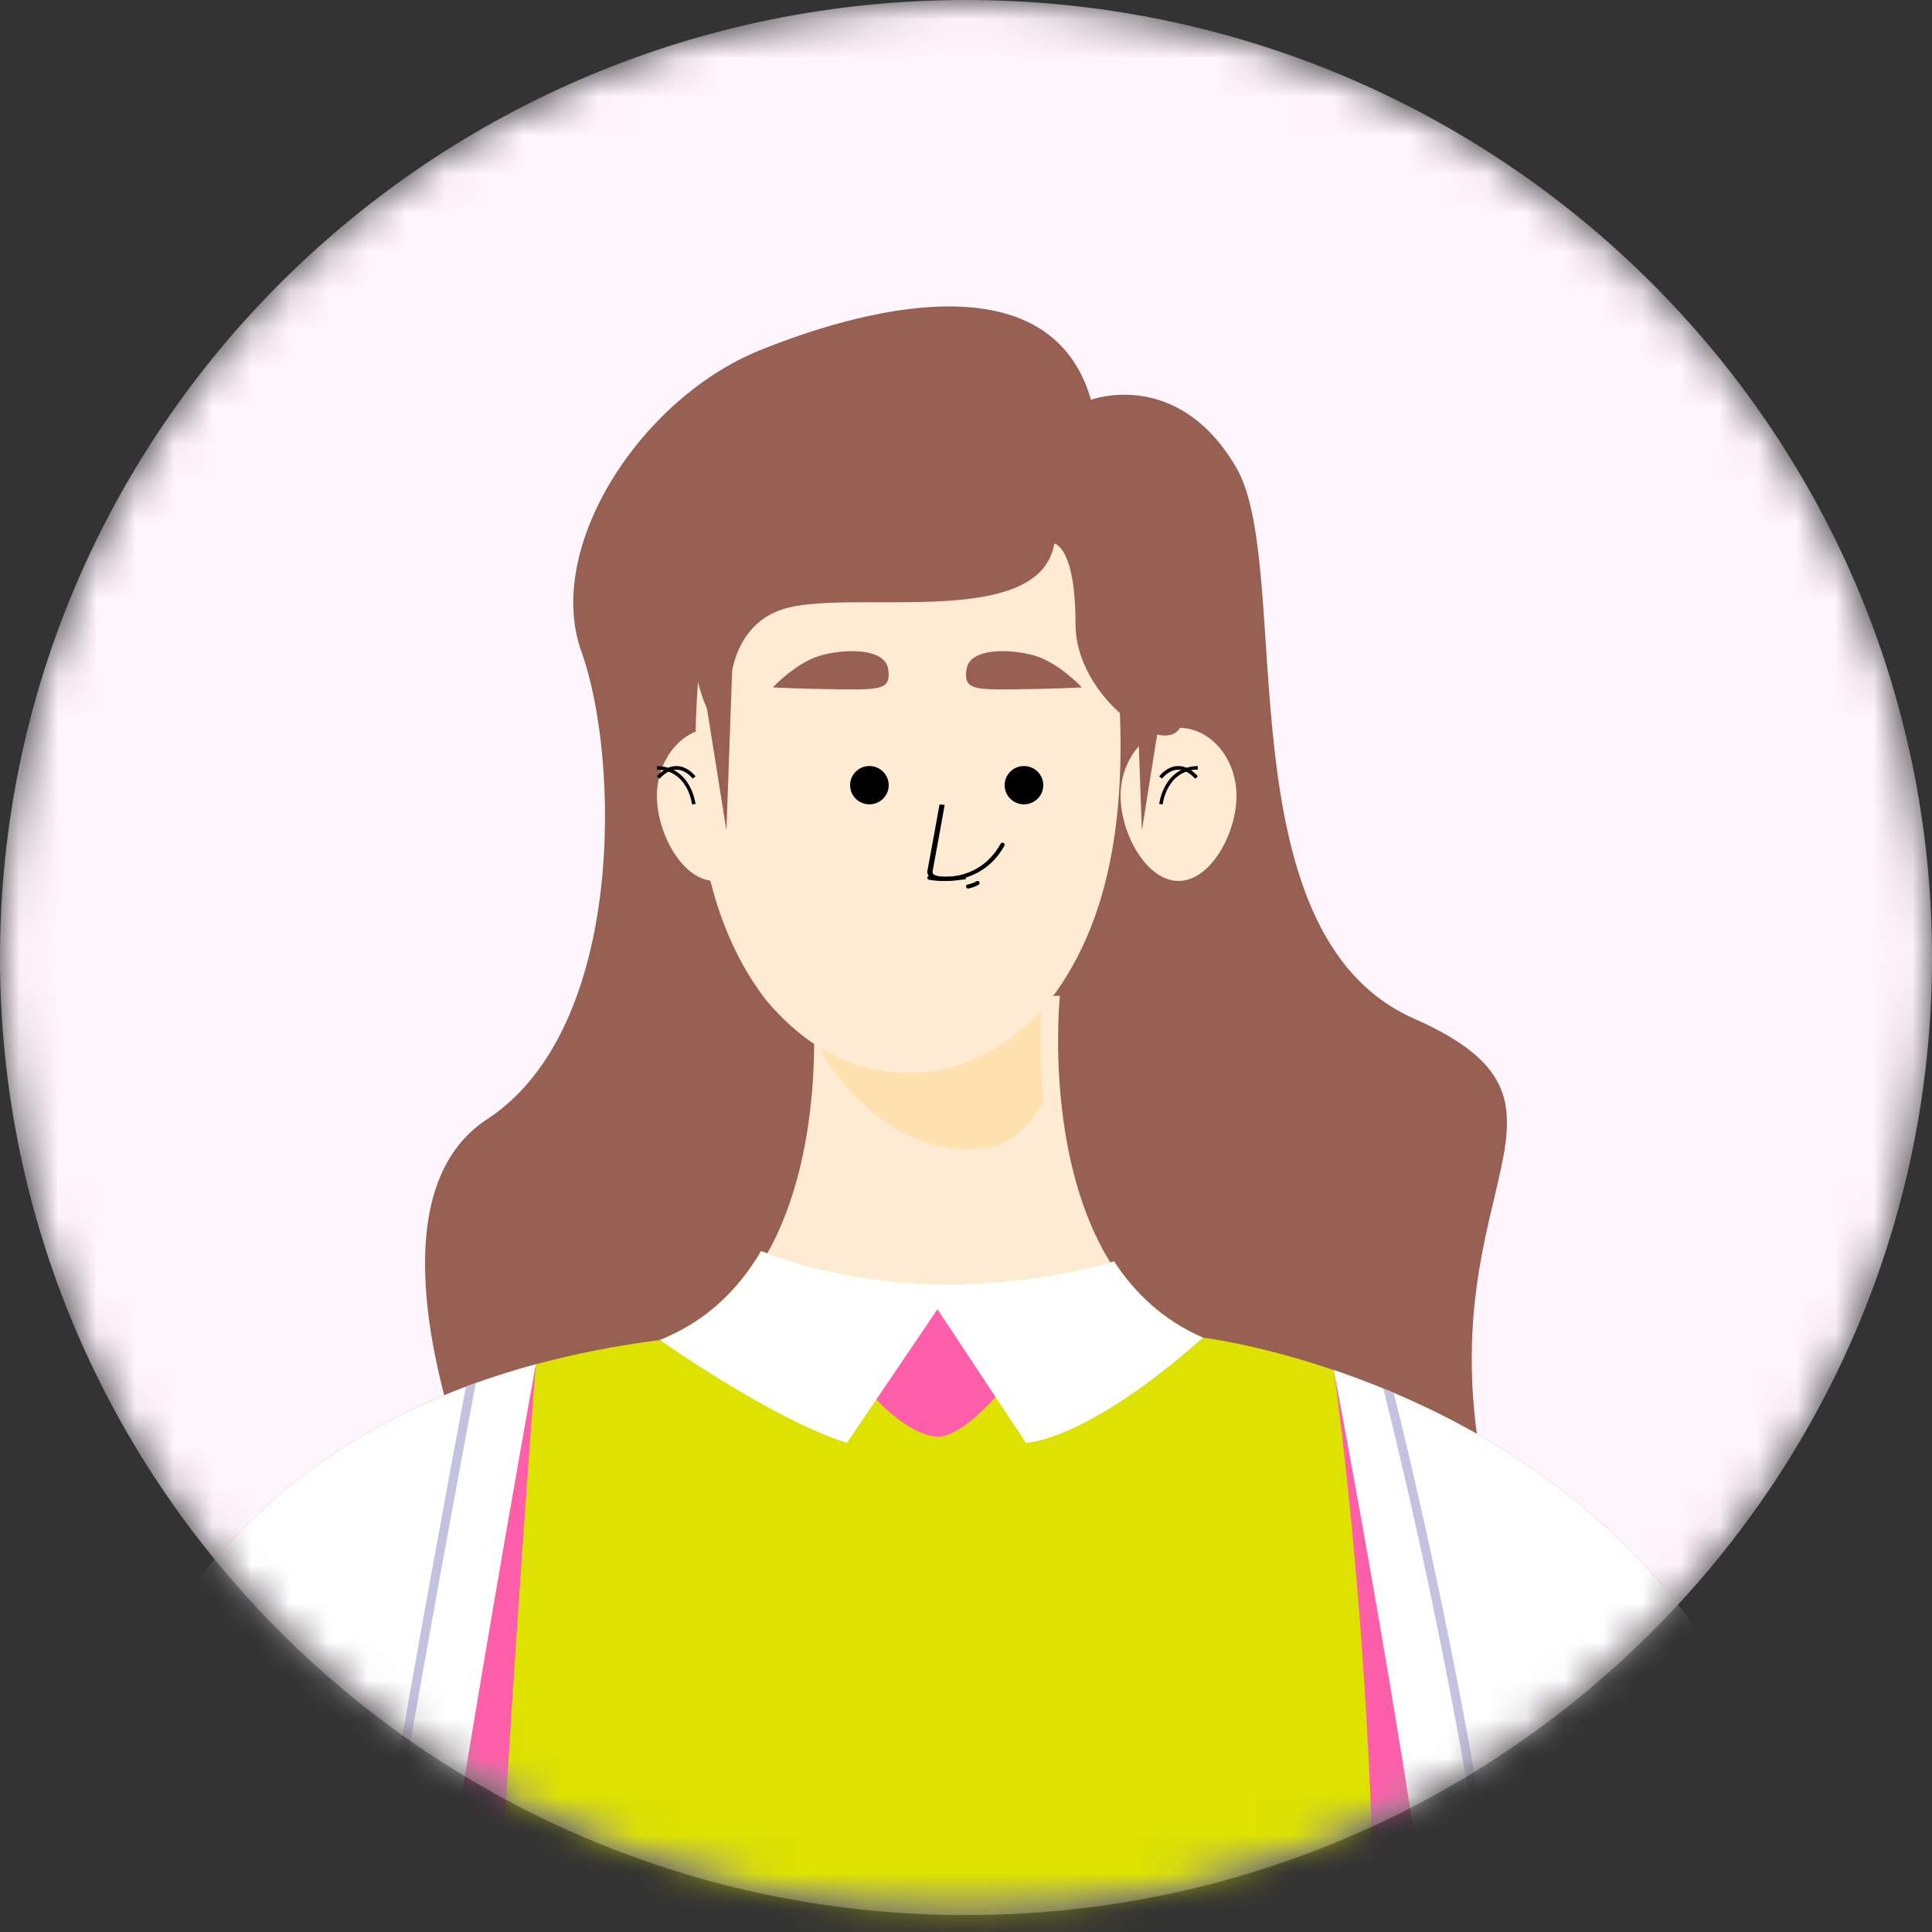 <?xml version="1.0" encoding="UTF-8"?> <svg xmlns="http://www.w3.org/2000/svg" width="50" height="50" viewBox="0 0 50 50" fill="none"><rect x="0" y="0" width="50" height="50" fill="#333333" stroke="none"/><mask id="mask0_262_558" style="mask-type:luminance" maskUnits="userSpaceOnUse" x="0" y="0" width="50" height="50"><path d="M50 24.781C50 11.095 38.807 0 25 0C11.193 0 0 11.095 0 24.781C0 38.468 11.193 49.562 25 49.562C38.807 49.562 50 38.468 50 24.781Z" fill="white"></path></mask><g mask="url(#mask0_262_558)"><path d="M50 24.781C50 11.095 38.807 0 25 0C11.193 0 0 11.095 0 24.781C0 38.468 11.193 49.562 25 49.562C38.807 49.562 50 38.468 50 24.781Z" fill="#FFF6FD"></path><mask id="mask1_262_558" style="mask-type:luminance" maskUnits="userSpaceOnUse" x="0" y="0" width="50" height="50"><path d="M50 24.781C50 11.095 38.807 0 25 0C11.193 0 0 11.095 0 24.781C0 38.468 11.193 49.562 25 49.562C38.807 49.562 50 38.468 50 24.781Z" fill="white"></path></mask><g mask="url(#mask1_262_558)"><path d="M28.234 10.346C28.234 10.346 30.48 9.502 31.994 12.1C33.509 14.697 31.578 24.142 36.591 26.36C41.605 28.578 37.022 30.599 38.337 37.845C39.654 45.091 19.201 41.944 19.201 41.944L12.603 39.339C12.603 39.339 8.996 31.323 12.603 28.968C16.21 26.614 16.029 19.59 15.051 16.877C14.072 14.162 16.584 10.309 19.668 9.064C22.751 7.818 27.235 6.865 28.234 10.346Z" fill="#985F53"></path><path d="M31 34.708C29.483 36.018 28.014 36.813 26.629 37.246L26.62 37.248H26.618C22.053 38.669 18.416 36.124 17 34.894C17.102 34.852 17.205 34.812 17.306 34.77C17.58 34.656 17.835 34.522 18.073 34.371C18.849 33.878 19.427 33.198 19.857 32.437C21.429 29.657 21.024 25.773 21.024 25.773H27.43C27.43 25.773 27.308 26.934 27.456 28.441C27.587 29.78 27.929 31.392 28.757 32.707C29.283 33.544 30.009 34.26 31 34.708Z" fill="#FFEBD4"></path><path d="M27 28.495C26.643 29.175 26.131 29.655 25.407 29.722C22.565 29.985 20.966 26.88 21 26.593L21.148 25.773H26.975C26.975 25.773 26.86 26.957 27 28.495Z" fill="#FFE2B0"></path><path d="M32 20.599C32 19.624 31.328 18.834 30.5 18.834C29.672 18.834 29 19.624 29 20.599C29 21.574 29.672 22.799 30.5 22.799C31.328 22.799 32 21.574 32 20.599Z" fill="#FFEBD4"></path><path d="M30.09 20.816L30 20.808C30.001 20.798 30.11 19.848 30.997 19.825L31 19.915C30.19 19.936 30.091 20.808 30.09 20.816Z" fill="black"></path><path d="M30.934 20.155C30.782 19.99 30.625 19.913 30.47 19.921C30.234 19.935 30.074 20.149 30.073 20.151L30 20.093C30.008 20.083 30.186 19.843 30.463 19.826C30.651 19.815 30.828 19.903 31 20.089L30.934 20.155Z" fill="black"></path><path d="M17 20.599C17 19.624 17.672 18.834 18.5 18.834C19.328 18.834 20 19.624 20 20.599C20 21.574 19.328 22.799 18.5 22.799C17.672 22.799 17 21.574 17 20.599Z" fill="#FFEBD4"></path><path d="M17.91 20.816L18 20.808C17.999 20.798 17.89 19.848 17.003 19.825L17 19.915C17.81 19.936 17.909 20.808 17.91 20.816Z" fill="black"></path><path d="M17.066 20.155C17.218 19.99 17.375 19.913 17.531 19.921C17.766 19.935 17.925 20.149 17.927 20.151L18 20.093C17.992 20.083 17.814 19.843 17.536 19.826C17.35 19.815 17.173 19.903 17 20.089L17.066 20.155Z" fill="black"></path><path d="M27.172 25.886C26.201 27.037 24.973 27.779 23.5 27.754C22.028 27.779 20.799 27.037 19.828 25.886C19.823 25.878 19.818 25.871 19.811 25.864C18.073 23.594 17.72 20.286 18.19 16.349C18.529 13.516 21.113 12.418 22.547 12.024C23.172 11.852 23.827 11.852 24.453 12.024C25.888 12.418 28.471 13.516 28.81 16.349C29.282 20.299 28.925 23.614 27.172 25.886Z" fill="#FFEBD4"></path><path d="M27 20.32C27 20.047 26.777 19.825 26.5 19.825C26.223 19.825 26 20.047 26 20.32C26 20.594 26.223 20.816 26.5 20.816C26.777 20.816 27 20.594 27 20.32Z" fill="black"></path><path d="M23 20.32C23 20.047 22.777 19.825 22.5 19.825C22.223 19.825 22 20.047 22 20.32C22 20.594 22.223 20.816 22.5 20.816C22.777 20.816 23 20.594 23 20.32Z" fill="black"></path><path d="M28 17.79C28 17.79 27.224 17.83 26.207 17.841C25.189 17.851 24.926 17.83 25.017 17.302C25.108 16.772 26.129 16.782 26.766 16.965C27.403 17.149 28 17.79 28 17.79Z" fill="#985F53"></path><path d="M20 17.79C20 17.79 20.776 17.83 21.793 17.841C22.811 17.851 23.074 17.83 22.983 17.302C22.892 16.772 21.871 16.782 21.234 16.965C20.597 17.149 20 17.79 20 17.79Z" fill="#985F53"></path><path d="M24.49 22.799C24.327 22.799 24.165 22.778 24.075 22.71C24.033 22.677 23.985 22.619 24.004 22.524C24.07 22.183 24.313 20.83 24.316 20.816L24.448 20.832C24.447 20.846 24.202 22.2 24.137 22.541C24.126 22.593 24.149 22.616 24.167 22.63C24.291 22.724 24.726 22.689 24.97 22.643L25 22.75C24.958 22.757 24.722 22.799 24.49 22.799Z" fill="black"></path><path d="M24.395 22.799C24.186 22.799 24.046 22.769 24.042 22.768C24.013 22.762 23.995 22.733 24.001 22.704C24.008 22.675 24.038 22.658 24.067 22.664C24.116 22.675 25.29 22.925 25.897 21.835C25.912 21.809 25.945 21.8 25.972 21.815C25.998 21.828 26.008 21.861 25.994 21.887C25.557 22.67 24.828 22.799 24.395 22.799Z" fill="black"></path><path d="M25.053 22.996C25.029 22.996 25.006 22.978 25.001 22.953C24.995 22.924 25.014 22.896 25.043 22.891C25.126 22.875 25.203 22.846 25.272 22.806C25.297 22.791 25.33 22.799 25.346 22.825C25.36 22.85 25.352 22.883 25.326 22.897C25.247 22.944 25.158 22.976 25.064 22.994C25.061 22.995 25.057 22.996 25.053 22.996Z" fill="black"></path><path d="M29.311 14.804L29.551 21.495L30.055 18.334C30.055 18.334 31.202 15.949 29.311 14.804Z" fill="#985F53"></path><path d="M19.039 14.804L18.8 21.495L18.296 18.334C18.296 18.334 17.148 15.949 19.039 14.804Z" fill="#985F53"></path><path d="M18.902 18.632C18.902 18.632 18.542 16.363 20.22 15.78C21.899 15.196 26.889 16.363 27.286 14.068C27.286 14.068 27.834 14.139 27.834 16.146C27.833 18.308 30.828 20.086 30.605 18.308C30.566 17.997 30.76 14.651 29.863 13.407C28.965 12.161 27.625 10.605 24.724 10.605C21.821 10.605 19.849 11.204 19.039 12.072C18.23 12.94 17.176 13.679 17.176 14.418C17.176 15.157 18.902 18.632 18.902 18.632Z" fill="#985F53"></path><path d="M38.431 63.928C37.195 64.573 35.886 65.144 34.548 65.65C26.146 68.821 16.58 69.388 16.58 69.388L12.234 67.136L9.107 65.516L2 61.832V49.356C2 49.356 2.025 46.166 3.922 42.738C5.526 39.838 8.469 36.767 13.866 35.308C14.853 35.041 15.922 34.828 17.079 34.679C17.36 34.566 17.622 34.435 17.866 34.286C18.662 33.8 19.255 33.13 19.697 32.379C21.302 32.988 24.583 33.811 28.831 32.645C29.371 33.471 30.115 34.177 31.132 34.618H31.133C31.133 34.618 32.54 34.786 34.516 35.456C39.053 36.995 46.591 41.172 46.991 52.003C47.196 57.537 43.403 61.334 38.431 63.928Z" fill="#DDE201"></path><path d="M13.866 35.307C13.866 35.307 12.348 54.875 12.234 67.135L9.107 65.515L2 61.831V49.355C2 49.355 2.025 46.165 3.922 42.737C5.526 39.837 8.469 36.766 13.866 35.307Z" fill="#FF5EAA"></path><path d="M38.432 63.927C37.196 64.572 35.887 65.143 34.55 65.649C36.886 51.612 34.517 35.455 34.517 35.455C39.054 36.994 46.592 41.171 46.992 52.002C47.197 57.536 43.404 61.333 38.432 63.927Z" fill="#FF5EAA"></path><path d="M22.133 35.581C22.133 35.581 23.171 37.02 24.174 37.175C25.178 37.331 26.935 34.647 26.935 34.647V33.597H23.538L22.133 35.581Z" fill="#FF5EAA"></path><path d="M31.132 34.618C28.083 37.324 26.551 37.34 26.551 37.34L24.261 33.883L21.919 37.34C20.012 36.751 17.078 34.679 17.078 34.679C17.359 34.566 17.622 34.435 17.865 34.286C18.662 33.8 19.255 33.13 19.697 32.379C21.302 32.988 24.583 33.811 28.831 32.645C29.37 33.471 30.115 34.177 31.132 34.618Z" fill="white"></path><path d="M40.137 62.959C40.062 63.006 39.985 63.052 39.909 63.098C39.43 63.387 38.937 63.664 38.432 63.927C38.269 58.743 37.241 51.365 36.234 45.183C35.566 41.085 34.908 37.513 34.517 35.455C34.923 35.593 35.353 35.752 35.8 35.934C35.89 35.971 35.979 36.009 36.071 36.047C40.591 37.968 46.635 42.334 46.992 52.002C47.172 56.883 44.243 60.413 40.137 62.959Z" fill="white"></path><path d="M13.866 35.307C13.127 39.41 10.734 52.976 9.107 65.515L7.498 64.68L7.277 64.566L2 61.831V49.355C2 49.355 2.025 46.165 3.922 42.737C5.337 40.178 7.794 37.486 12.06 35.886C12.145 35.854 12.229 35.823 12.315 35.793C12.808 35.615 13.325 35.453 13.866 35.307Z" fill="white"></path><path d="M40.136 62.959C40.061 63.005 39.984 63.052 39.908 63.098C39.394 50.991 36.676 39.402 35.799 35.934C35.889 35.971 35.978 36.009 36.07 36.047C36.987 39.707 39.616 51.07 40.136 62.959Z" fill="#C4C2E1"></path><path d="M12.314 35.792C11.528 39.953 9.076 53.193 7.497 64.68L7.276 64.566C8.841 53.214 11.248 40.183 12.059 35.886C12.144 35.854 12.228 35.823 12.314 35.792Z" fill="#C4C2E1"></path></g></g></svg> 